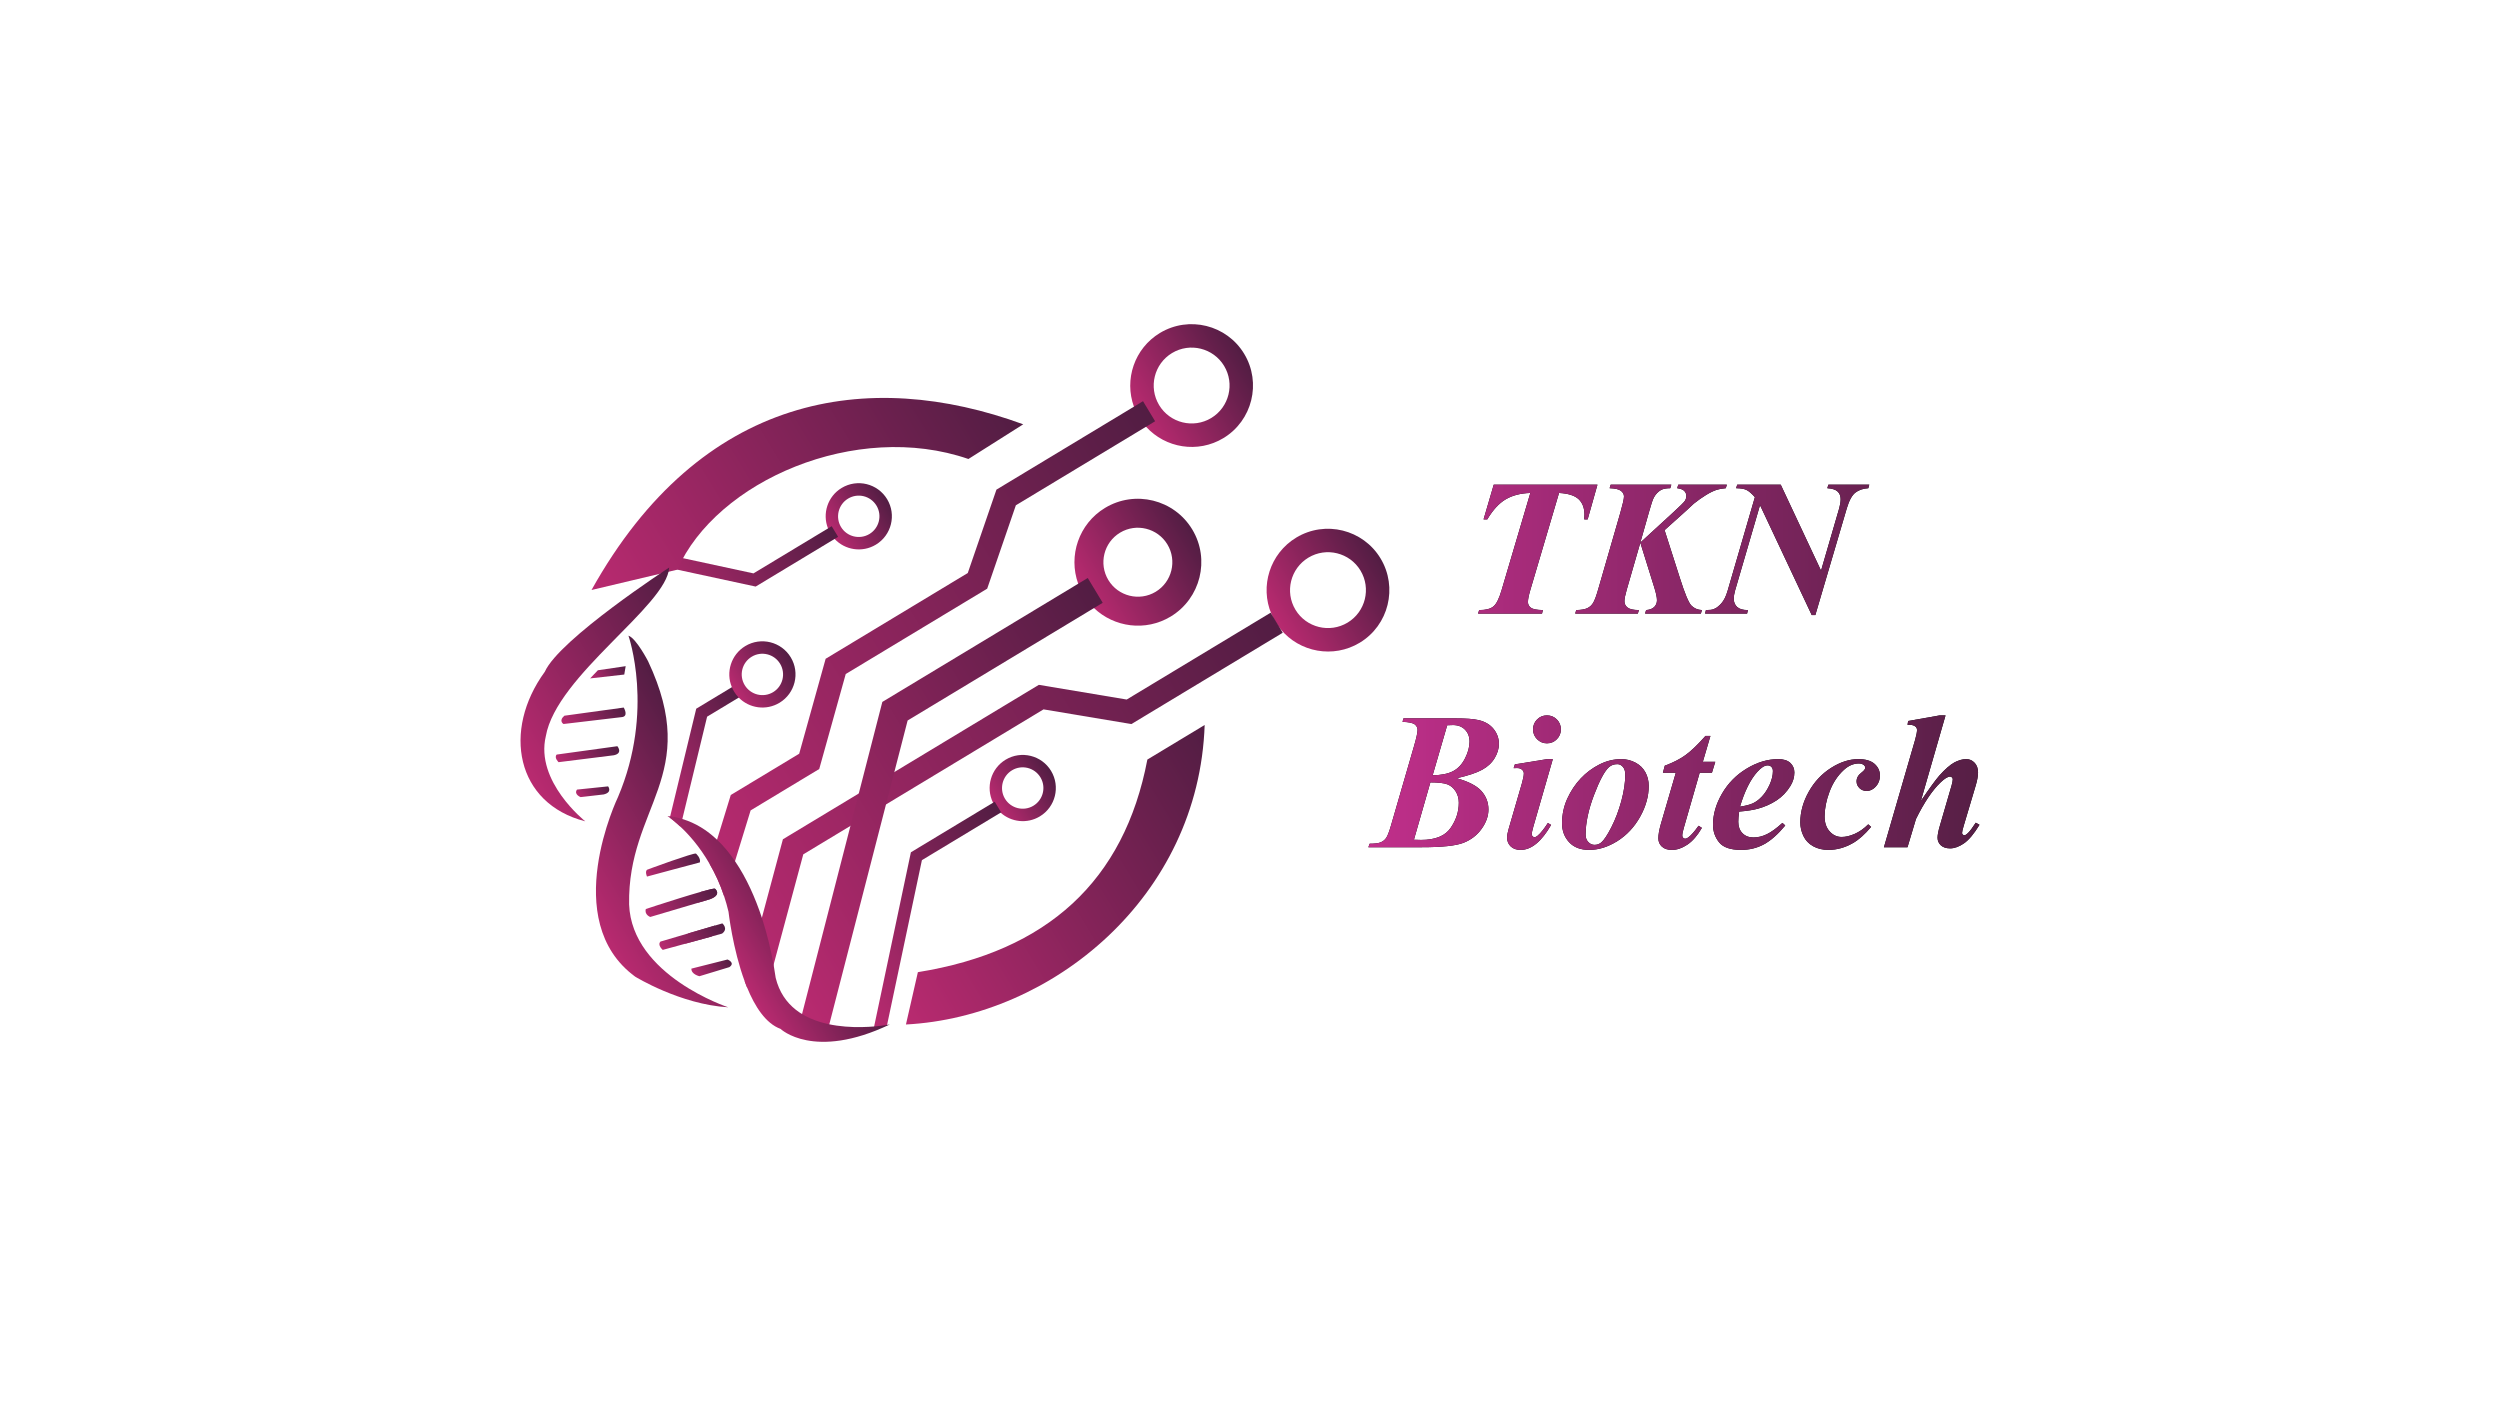 <?xml version="1.0" encoding="UTF-8"?><svg id="Logo" xmlns="http://www.w3.org/2000/svg" xmlns:xlink="http://www.w3.org/1999/xlink" viewBox="0 0 1250 703"><defs><style>.cls-1{fill:url(#_未命名的渐变_6-27);}.cls-1,.cls-2,.cls-3,.cls-4,.cls-5,.cls-6,.cls-7,.cls-8,.cls-9,.cls-10,.cls-11{fill-rule:evenodd;}.cls-12{fill:url(#_未命名的渐变_6-8);}.cls-2{fill:url(#_未命名的渐变_6-22);}.cls-3{fill:url(#_未命名的渐变_6-19);}.cls-13{fill:url(#_未命名的渐变_6-17);}.cls-14{fill:url(#_未命名的渐变_6-10);}.cls-15{fill:url(#_未命名的渐变_6-6);}.cls-4{fill:url(#_未命名的渐变_6-18);}.cls-16{fill:url(#_未命名的渐变_6-3);}.cls-5{fill:url(#_未命名的渐变_6-21);}.cls-17{fill:url(#_未命名的渐变_6-12);}.cls-6{fill:url(#_未命名的渐变_6-28);}.cls-7{fill:url(#_未命名的渐变_6-20);}.cls-8{fill:url(#_未命名的渐变_6-23);}.cls-18{fill:url(#_未命名的渐变_6);}.cls-19{fill:url(#_未命名的渐变_6-14);}.cls-20{fill:url(#_未命名的渐变_6-2);}.cls-21{fill:url(#_未命名的渐变_6-4);}.cls-22{fill:url(#_未命名的渐变_6-15);}.cls-23{fill:url(#_未命名的渐变_6-5);}.cls-9{fill:url(#_未命名的渐变_6-25);}.cls-24{fill:url(#_未命名的渐变_6-16);}.cls-25{fill:url(#_未命名的渐变_6-11);}.cls-26{fill:url(#_未命名的渐变_6-7);}.cls-27{fill:url(#_未命名的渐变_6-13);}.cls-28{fill:url(#linear-gradient);}.cls-10{fill:url(#_未命名的渐变_6-24);}.cls-29{fill:url(#_未命名的渐变_6-9);}.cls-11{fill:url(#_未命名的渐变_6-26);}</style><linearGradient id="_未命名的渐变_6" x1="-87.73" y1="1339.777" x2="-83.712" y2="1339.777" gradientTransform="translate(-290.214 -735.103) rotate(-31.107)" gradientUnits="userSpaceOnUse"><stop offset="0" stop-color="#b92a70"/><stop offset="1" stop-color="#521d43"/></linearGradient><linearGradient id="_未命名的渐变_6-2" x1="-55.785" y1="1285.806" x2="6.374" y2="1285.806" xlink:href="#_未命名的渐变_6"/><linearGradient id="_未命名的渐变_6-3" x1="4.309" y1="1264.993" x2="37.425" y2="1264.993" xlink:href="#_未命名的渐变_6"/><linearGradient id="_未命名的渐变_6-4" x1="86.416" y1="1380.886" x2="119.532" y2="1380.886" xlink:href="#_未命名的渐变_6"/><linearGradient id="_未命名的渐变_6-5" x1="178.873" y1="1313.956" x2="242.343" y2="1313.956" xlink:href="#_未命名的渐变_6"/><linearGradient id="_未命名的渐变_6-6" x1="86.416" y1="1222.196" x2="119.532" y2="1222.196" xlink:href="#_未命名的渐变_6"/><linearGradient id="_未命名的渐变_6-7" x1="248.536" y1="1252.216" x2="309.942" y2="1252.216" xlink:href="#_未命名的渐变_6"/><linearGradient id="_未命名的渐变_6-8" x1="254.06" y1="1375.027" x2="315.466" y2="1375.027" xlink:href="#_未命名的渐变_6"/><linearGradient id="_未命名的渐变_6-9" x1="-81.815" y1="1360.408" x2="-64.183" y2="1360.408" xlink:href="#_未命名的渐变_6"/><linearGradient id="_未命名的渐变_6-10" x1="-65.885" y1="1345.055" x2="-54.6" y2="1345.055" xlink:href="#_未命名的渐变_6"/><linearGradient id="_未命名的渐变_6-11" x1="-52.828" y1="1298.235" x2="254.395" y2="1298.235" xlink:href="#_未命名的渐变_6"/><linearGradient id="_未命名的渐变_6-12" x1="-66.526" y1="1371.414" x2="254.395" y2="1371.414" xlink:href="#_未命名的渐变_6"/><linearGradient id="_未命名的渐变_6-13" x1="-7.823" y1="1200.543" x2="88.826" y2="1200.543" xlink:href="#_未命名的渐变_6"/><linearGradient id="_未命名的渐变_6-14" x1="-22.934" y1="1413.507" x2="87.446" y2="1413.507" xlink:href="#_未命名的渐变_6"/><linearGradient id="_未命名的渐变_6-15" x1="-51.385" y1="1370.838" x2="185.07" y2="1370.838" xlink:href="#_未命名的渐变_6"/><linearGradient id="_未命名的渐变_6-16" x1="-8.109" y1="1435.483" x2="197.144" y2="1435.483" xlink:href="#_未命名的渐变_6"/><linearGradient id="_未命名的渐变_6-17" x1="-30.481" y1="1190.999" x2="197.144" y2="1190.999" xlink:href="#_未命名的渐变_6"/><linearGradient id="_未命名的渐变_6-18" x1="-106.05" y1="1238.643" x2="8.577" y2="1238.643" xlink:href="#_未命名的渐变_6"/><linearGradient id="_未命名的渐变_6-19" x1="-115.288" y1="1306.239" x2="-24.534" y2="1306.239" xlink:href="#_未命名的渐变_6"/><linearGradient id="_未命名的渐变_6-20" x1="-67.423" y1="1374.427" x2="-14.997" y2="1374.427" xlink:href="#_未命名的渐变_6"/><linearGradient id="_未命名的渐变_6-21" x1="-53.921" y1="1225.042" x2="-35.53" y2="1225.042" xlink:href="#_未命名的渐变_6"/><linearGradient id="_未命名的渐变_6-22" x1="-77.347" y1="1239.383" x2="-47.056" y2="1239.383" xlink:href="#_未命名的渐变_6"/><linearGradient id="_未命名的渐变_6-23" x1="-89.248" y1="1253.872" x2="-59.72" y2="1253.872" xlink:href="#_未命名的渐变_6"/><linearGradient id="_未命名的渐变_6-24" x1="-89.567" y1="1271.055" x2="-74.092" y2="1271.055" xlink:href="#_未命名的渐变_6"/><linearGradient id="_未命名的渐变_6-25" x1="-80.755" y1="1324.069" x2="-53.524" y2="1324.069" xlink:href="#_未命名的渐变_6"/><linearGradient id="_未命名的渐变_6-26" x1="-90.652" y1="1341.61" x2="-54.6" y2="1341.61" xlink:href="#_未命名的渐变_6"/><linearGradient id="_未命名的渐变_6-27" x1="-93.25" y1="1359.278" x2="-60.375" y2="1359.278" xlink:href="#_未命名的渐变_6"/><linearGradient id="_未命名的渐变_6-28" x1="-85.985" y1="1377.19" x2="-66.802" y2="1377.19" xlink:href="#_未命名的渐变_6"/><linearGradient id="linear-gradient" x1="684.192" y1="343.649" x2="989.739" y2="343.649" gradientTransform="translate(0 -10)" gradientUnits="userSpaceOnUse"><stop offset=".001" stop-color="#c12f8b"/><stop offset="1" stop-color="#561f45"/></linearGradient></defs><path class="cls-18" d="M326.215,456.293c.999-.342,2.343-.762,3.915-1.287l-.497,2.092-3.418-.805Z"/><path class="cls-20" d="M367.538,342.631l3.214,5.327-17.199,10.378-12.394,51.174-.455,1.838-.478,2.016c-.58-.53-1.122-1.05-1.659-1.508-1.534-1.355-2.791-2.357-3.653-2.976l.17-.69,13.033-53.841,19.42-11.718Z"/><path class="cls-16" d="M372.652,323.025c-7.118,4.295-9.857,13.149-6.714,20.572.284.741.654,1.462,1.087,2.179.677,1.123,1.446,2.126,2.343,3.018,5.233,5.379,13.681,6.636,20.394,2.585,7.811-4.713,10.331-14.901,5.618-22.712-4.713-7.811-14.916-10.355-22.727-5.642ZM386.561,346.076c-4.897,2.955-11.269,1.358-14.21-3.515-2.955-4.897-1.382-11.255,3.515-14.209,4.873-2.94,11.231-1.368,14.186,3.529,2.94,4.873,1.382,11.255-3.491,14.195Z"/><path class="cls-21" d="M502.802,379.848c-7.405,4.468-10.061,13.891-6.276,21.513.207.397.414.793.659,1.199.865,1.433,1.916,2.689,3.114,3.758,5.246,4.752,13.234,5.732,19.612,1.884,7.835-4.728,10.355-14.916,5.627-22.751-4.713-7.811-14.901-10.331-22.736-5.603ZM516.697,402.875c-4.873,2.94-11.255,1.382-14.21-3.515-2.94-4.873-1.358-11.269,3.515-14.21,4.897-2.955,11.269-1.358,14.21,3.515,2.955,4.897,1.382,11.255-3.515,14.209Z"/><path class="cls-23" d="M552.54,253.94c-13.162,7.942-18.485,23.96-13.446,37.928.703,1.922,1.593,3.829,2.689,5.644,1.47,2.437,3.232,4.6,5.198,6.509,10.105,9.673,25.809,11.83,38.35,4.263,14.977-9.037,19.833-28.585,10.795-43.563-9.052-15.001-28.609-19.818-43.586-10.781ZM577.85,295.886c-8.145,4.915-18.769,2.267-23.67-5.855-4.915-8.145-2.305-18.779,5.84-23.694,8.146-4.915,18.769-2.267,23.684,5.878,4.901,8.122,2.291,18.755-5.855,23.67Z"/><path class="cls-15" d="M420.818,243.977c-6.999,4.223-9.767,12.866-6.815,20.242.318.851.722,1.682,1.212,2.494.605,1.003,1.292,1.925,2.083,2.751,5.201,5.595,13.821,6.975,20.629,2.867,7.835-4.728,10.355-14.916,5.642-22.727-4.728-7.835-14.916-10.355-22.751-5.627ZM434.712,267.005c-4.873,2.94-11.255,1.382-14.195-3.491-2.955-4.897-1.358-11.269,3.515-14.21,4.897-2.955,11.255-1.382,14.21,3.515,2.94,4.873,1.368,11.231-3.529,14.186Z"/><path class="cls-26" d="M579.962,166.489c-12.78,7.711-17.937,23.303-12.994,36.841.67,1.812,1.511,3.585,2.549,5.305,1.038,1.72,2.214,3.291,3.505,4.728,9.673,10.684,25.885,13.414,38.665,5.702,14.476-8.735,19.156-27.655,10.407-42.155-8.749-14.5-27.655-19.156-42.131-10.421ZM605.619,209.009c-8.958,5.405-20.64,2.516-26.045-6.442-5.405-8.958-2.516-20.64,6.442-26.045,8.958-5.405,20.639-2.516,26.045,6.442,5.405,8.958,2.516,20.639-6.442,26.045Z"/><path class="cls-12" d="M648.141,268.787c-13.21,7.971-18.279,24.357-12.45,38.174.559,1.357,1.227,2.681,2.005,3.971.778,1.29,1.638,2.498,2.578,3.625,9.507,11.598,26.381,14.776,39.591,6.805,14.476-8.735,19.156-27.655,10.407-42.155-8.749-14.499-27.655-19.156-42.131-10.421ZM673.797,311.306c-8.958,5.405-20.663,2.53-26.069-6.428-5.405-8.958-2.492-20.654,6.466-26.059,8.958-5.405,20.639-2.516,26.045,6.442,5.405,8.958,2.516,20.64-6.442,26.045Z"/><polygon class="cls-29" points="357.604 462.736 355.924 468.214 342.536 471.894 344.126 466.698 357.604 462.736"/><path class="cls-14" d="M357.496,444.359s3.663,2.938-2.475,5.241l-6.211,1.858,1.723-5.569c3.83-1.105,6.594-1.763,6.963-1.529Z"/><path class="cls-25" d="M571.507,200.592l6.054,10.033-69.631,42.016-14.336,41.691-70.73,42.679-13.25,47.487-34.302,20.698-7.807,25.402-5.425,17.578c-2.015-6.148-4.546-11.529-7.27-16.207l3.707-12.11,6.872-22.362,34.207-20.64,13.226-47.473,71.065-42.881,14.336-41.691,73.286-44.221Z"/><path class="cls-17" d="M635.316,306.34l6.054,10.033-75.675,45.662-43.927-7.35-120.129,72.486-14.852,55.199.014.024-3.674,13.621-9.657-2.45-.014-.024c-.371-.884-.732-1.807-1.069-2.744l8.557-31.882-.014-.024,10.524-39.26,127.964-77.214,43.927,7.35,71.972-43.428Z"/><polygon class="cls-27" points="419.054 268.411 377.83 293.286 312.697 279.224 314.008 273.154 376.732 286.696 415.846 263.095 419.054 268.411"/><polygon class="cls-19" points="443.464 512.809 436.854 514.234 455.448 426.143 497.358 400.854 500.566 406.171 460.958 430.071 443.464 512.809"/><polygon class="cls-22" points="413.988 514.728 400.499 509.053 441.167 350.958 543.875 288.983 551.36 301.388 453.815 360.247 413.988 514.728"/><path class="cls-24" d="M452.97,512.247l5.969-26.164c64.785-10.417,103.193-45.7,114.743-106.303l28.65-17.287c-2.921,85.968-76.304,145.938-149.362,149.754Z"/><path class="cls-13" d="M511.618,212.155c-77.55-28.391-161.085-15.375-215.863,82.847l42.901-10.174c19.518-44.404,89.54-74.713,145.555-55.33l27.407-17.343Z"/><path class="cls-4" d="M334.589,283.759s-54.935,35.781-62.186,52.122c-21.407,29.371-14.411,65.954,20.236,74.785,0,0-25.159-19.88-19.725-42.605,5.336-30.324,60.599-65.165,61.675-84.303h0Z"/><path class="cls-3" d="M314.221,317.828s13.158,37.473-5.219,80.691c0,0-29.822,61.732,8.606,89.82,0,0,22.57,13.904,46.514,15.311,0,0-48.211-15.843-49.565-51.404-.852-49.206,36.423-64.279,9.51-121.573,0,0-5.924-11.503-9.846-12.846h0Z"/><path class="cls-7" d="M444.918,512.235c-38.06,18.143-54.645,2.213-54.645,2.213-7.399-2.704-12.865-11.169-16.803-20.881l-.014-.024c-.371-.884-.732-1.807-1.069-2.744-6.07-16.377-8.13-34.912-8.13-34.912-.638-2.678-1.358-5.274-2.177-7.712-2.015-6.148-4.546-11.529-7.27-16.207-4.911-8.571-10.405-14.706-14.582-18.604-.58-.53-1.122-1.05-1.659-1.508-1.534-1.355-2.791-2.357-3.653-2.976-.666-.51-1.079-.816-1.184-.882.455.052.895.079,1.355.193,1.426.149,2.824.414,4.179.769.651.161,1.278.337,1.896.55,6.589,1.955,12.334,5.591,17.356,10.349,3.328,3.14,6.309,6.783,8.988,10.738,5.777,8.44,10.146,18.381,13.425,28.296l.014.024c2.638,8.151,4.557,16.247,5.843,23.454l.014.024c.393,2.272.729,4.448,1.031,6.514,6.99,28.595,44.603,25.156,54.714,23.715l.024-.014c.383-.068.694-.093.976-.165.694-.093,1.162-.18,1.373-.209Z"/><polygon class="cls-5" points="295.051 339.207 298.933 335.13 312.836 333.083 312.135 337.275 295.051 339.207"/><path class="cls-2" d="M282.192,357.856l29.668-4.08s2.779,4.606-1.227,4.809l-28.87,3.419s-2.648-1.513.429-4.148h0Z"/><path class="cls-8" d="M278.357,377.282l30.326-4.179s2.97,3.533-1.755,4.529l-27.648,3.46s-2.387-2.27-.923-3.811h0Z"/><path class="cls-10" d="M288.504,394.792l15.547-1.603s2.327,2.964-2.23,4.038l-11.523,1.329s-3.509-1.353-1.793-3.765h0Z"/><path class="cls-9" d="M349.941,431.191l-15.014,4.009-2.156.584-4.681,1.26-2.156.584-2.439.657s-1.106-2.428.03-3.407c0,0,1.338-.482,3.38-1.257.669-.241,1.41-.525,2.204-.776,1.458-.554,3.102-1.123,4.795-1.72.731-.246,1.472-.53,2.204-.776,5.641-1.938,11.153-3.765,11.857-3.57,0,0,2.536,2.152,1.977,4.411Z"/><path class="cls-11" d="M355.021,449.599l-6.211,1.858-23.686,7.026s-3.041-1.098-2.206-3.98c0,0,.684-.217,1.855-.598.999-.342,2.343-.762,3.915-1.287,6.005-1.929,15.404-4.928,21.844-6.729,3.83-1.105,6.594-1.763,6.963-1.529,0,0,3.663,2.938-2.475,5.241Z"/><path class="cls-1" d="M361.03,466.795l-5.106,1.419-13.388,3.679-11.16,3.052s-2.829-2.366-1.144-4.165l13.894-4.082,13.478-3.962,3.572-1.047s3.164,2.652-.145,5.106Z"/><path class="cls-6" d="M345.694,484.315l18.069-4.561s4.081,1.606.923,3.811l-14.968,4.544s-4.14-.912-4.025-3.794h0Z"/><path d="M746.865,242.346h51.859l-4.896,17.35h-1.711c.063-.919.095-1.727.095-2.424,0-3.296-.967-5.854-2.9-7.677-1.934-1.822-5.197-2.86-9.792-3.113l-14.355,48.532c-.793,2.694-1.188,4.69-1.188,5.989,0,1.205.491,2.163,1.474,2.876.982.713,2.978,1.101,5.989,1.165l-.428,1.759h-31.99l.57-1.759c3.264,0,5.64-.61,7.13-1.83,1.489-1.22,2.852-3.953,4.088-8.2l14.355-48.532c-4.944.159-9.079,1.236-12.406,3.232s-6.37,5.324-9.126,9.982h-1.854l5.086-17.35Z"/><path d="M850.441,306.802h-27.902l.523-1.759c1.838-.158,3.2-.689,4.088-1.592.887-.903,1.331-2.02,1.331-3.351,0-1.426-.491-3.691-1.474-6.797l-6.845-21.961-6.797,23.529c-.761,2.631-1.141,4.532-1.141,5.704,0,1.331.523,2.4,1.569,3.209,1.046.808,2.931,1.228,5.657,1.26l-.523,1.759h-31.325l.523-1.759c2.504-.063,4.373-.396,5.609-.998,1.236-.602,2.218-1.537,2.947-2.804.728-1.267,1.6-3.691,2.614-7.273l10.838-37.504c1.236-4.309,1.854-7.051,1.854-8.223,0-1.077-.499-2.012-1.497-2.804-.998-.792-2.892-1.236-5.68-1.331l.523-1.759h30.327l-.523,1.759c-2.029,0-3.581.301-4.658.903-1.426.824-2.583,2.028-3.47,3.613-.603,1.046-1.426,3.47-2.472,7.273l-4.373,15.401,16.779-15.401c3.264-3.01,5.086-4.817,5.466-5.419.507-.792.761-1.632.761-2.519,0-.951-.341-1.774-1.022-2.472-.682-.697-1.862-1.157-3.541-1.378l.523-1.759h24.29l-.523,1.759c-1.87.159-3.391.428-4.563.808-1.553.507-3.327,1.371-5.324,2.591-1.996,1.22-4.025,2.654-6.084,4.302l-4.421,4.088-10.22,9.174,7.605,23.767c2.472,7.827,4.388,12.454,5.752,13.88,1.362,1.426,3.137,2.203,5.324,2.329l-.523,1.759Z"/><path d="M890.369,242.346l20.154,42.971,9.079-31.182c.475-1.711.713-3.232.713-4.563,0-1.584-.499-2.852-1.497-3.803s-2.718-1.505-5.157-1.664l.523-1.759h20.44l-.475,1.759c-2.599.159-4.746.887-6.441,2.187-1.696,1.3-3.13,3.914-4.302,7.843l-15.734,53.38h-1.806l-25.858-54.949-12.501,42.828c-.413,1.49-.618,2.821-.618,3.993,0,1.711.562,3.082,1.687,4.112,1.125,1.03,2.923,1.545,5.395,1.545l-.428,1.759h-21.01l.428-1.759c1.806,0,3.09-.158,3.85-.475,1.331-.507,2.63-1.481,3.898-2.923,1.267-1.442,2.297-3.525,3.09-6.251l13.642-46.821c-1.68-1.869-3.09-3.074-4.231-3.613-1.141-.539-2.852-.824-5.134-.856l.523-1.759h21.77Z"/><path d="M701.732,359.166h25.478c5.672,0,9.728.301,12.169.903,3.2.761,5.68,2.243,7.439,4.444,1.759,2.203,2.638,4.698,2.638,7.487,0,2.282-.698,4.611-2.091,6.987-1.395,2.377-3.479,4.334-6.251,5.87-2.773,1.537-7.027,2.956-12.763,4.254,5.957,1.68,10.092,3.835,12.406,6.465,2.313,2.631,3.47,5.689,3.47,9.174,0,3.265-1.141,6.488-3.422,9.673-2.282,3.185-5.309,5.514-9.079,6.987-3.771,1.474-10.68,2.21-20.725,2.21h-26.809l.618-1.759c2.598,0,4.46-.238,5.585-.713,1.125-.475,2.028-1.212,2.709-2.21.681-.998,1.481-3.081,2.4-6.251l11.503-39.643c1.172-4.024,1.759-6.717,1.759-8.081,0-1.108-.468-2.028-1.402-2.757-.935-.728-2.971-1.156-6.108-1.283l.475-1.759ZM715.184,391.203l-8.223,28.663c1.585.064,2.773.095,3.565.095,7.066,0,11.979-1.973,14.735-5.918s4.135-8.167,4.135-12.668c0-2.154-.531-4.064-1.592-5.728-1.062-1.664-2.433-2.82-4.112-3.47-1.68-.649-4.516-.974-8.509-.974ZM716.325,387.638c4.309-.063,7.708-.744,10.196-2.044,2.487-1.299,4.483-3.43,5.989-6.393,1.505-2.962,2.258-5.759,2.258-8.39,0-2.472-.777-4.483-2.329-6.037-1.553-1.552-3.629-2.297-6.227-2.234l-2.614.095-7.273,25.003Z"/><path d="M776.407,379.558l-9.744,33.797c-.539,1.934-.808,3.201-.808,3.803,0,.349.143.674.428.974.285.301.586.452.903.452.538,0,1.077-.238,1.616-.713,1.426-1.172,3.137-3.295,5.134-6.37l1.616.951c-4.786,8.335-9.872,12.501-15.258,12.501-2.06,0-3.7-.579-4.92-1.735-1.221-1.156-1.83-2.622-1.83-4.397,0-1.172.269-2.662.808-4.468l6.607-22.721c.633-2.187.951-3.834.951-4.944,0-.697-.301-1.315-.903-1.854-.603-.538-1.426-.808-2.472-.808-.475,0-1.046.016-1.711.048l.618-1.901,16.114-2.614h2.852ZM773.46,357.692c1.964,0,3.62.682,4.967,2.044,1.346,1.363,2.02,3.011,2.02,4.944,0,1.934-.682,3.581-2.044,4.944-1.363,1.363-3.011,2.044-4.944,2.044-1.901,0-3.534-.681-4.896-2.044-1.363-1.362-2.044-3.01-2.044-4.944,0-1.933.673-3.58,2.02-4.944,1.346-1.362,2.986-2.044,4.92-2.044Z"/><path d="M810.631,379.558c2.503,0,4.856.579,7.059,1.735,2.202,1.157,3.865,2.766,4.991,4.825,1.125,2.06,1.687,4.342,1.687,6.845,0,5.134-1.435,10.267-4.302,15.401-2.868,5.134-6.647,9.183-11.337,12.145-4.691,2.963-9.412,4.444-14.165,4.444-4.31,0-7.645-1.283-10.006-3.85-2.361-2.567-3.541-5.704-3.541-9.412,0-4.404.879-8.532,2.638-12.383,1.759-3.85,3.993-7.209,6.702-10.077,2.709-2.867,5.823-5.196,9.34-6.987,3.518-1.79,7.161-2.686,10.933-2.686ZM808.683,382.077c-1.68,0-3.074.491-4.183,1.474-2.219,1.996-4.722,6.663-7.51,13.999-2.789,7.336-4.183,13.951-4.183,19.845,0,1.458.443,2.662,1.331,3.613.887.951,1.933,1.426,3.137,1.426,1.236,0,2.329-.38,3.28-1.141,1.394-1.141,3.105-3.699,5.134-7.677,2.028-3.977,3.691-8.366,4.991-13.167,1.299-4.801,1.949-9.198,1.949-13.191,0-1.648-.396-2.923-1.188-3.826-.793-.903-1.711-1.355-2.757-1.355Z"/><path d="M855.218,367.959l-3.803,12.929h6.227l-1.664,5.466h-6.132l-7.938,27.57c-.508,1.711-.761,3.011-.761,3.898,0,.413.143.769.428,1.07.285.301.602.452.951.452.538,0,1.093-.222,1.664-.665,1.457-1.108,3.152-3.042,5.086-5.799l1.664,1.046c-2.187,3.803-4.596,6.592-7.225,8.366-2.631,1.774-5.213,2.662-7.748,2.662-2.155,0-3.826-.547-5.015-1.64s-1.783-2.479-1.783-4.159c0-1.838.412-4.198,1.236-7.083l7.51-25.716h-6.465l.951-3.518c4.056-1.489,7.478-3.232,10.267-5.229,2.788-1.996,6.147-5.213,10.077-9.649h2.472Z"/><path d="M869.573,405.796c-.285,2.06-.428,3.755-.428,5.086,0,2.377.689,4.278,2.068,5.704s3.224,2.139,5.538,2.139c2.218,0,4.444-.538,6.678-1.616,2.234-1.077,4.825-2.962,7.772-5.657l1.426,1.283c-3.645,4.405-7.194,7.543-10.648,9.412-3.455,1.869-7.273,2.804-11.456,2.804-5.292,0-8.953-1.268-10.98-3.803-2.029-2.534-3.042-5.466-3.042-8.794,0-5.196,1.513-10.394,4.539-15.591,3.026-5.196,7.145-9.364,12.359-12.501,5.213-3.137,10.449-4.706,15.71-4.706,2.662,0,4.674.634,6.037,1.901,1.362,1.268,2.044,2.868,2.044,4.801,0,2.314-.665,4.563-1.996,6.75-1.839,2.979-4.152,5.38-6.94,7.201-2.789,1.822-5.91,3.209-9.364,4.159-2.314.634-5.419,1.109-9.317,1.426ZM870.001,403.324c2.788-.412,4.951-.974,6.488-1.687,1.536-.713,3.042-1.854,4.516-3.422s2.748-3.549,3.826-5.942c1.077-2.392,1.616-4.635,1.616-6.726,0-.887-.246-1.584-.737-2.091-.491-.507-1.117-.761-1.878-.761-1.521,0-3.232,1.062-5.134,3.185-3.486,3.866-6.386,9.682-8.699,17.445Z"/><path d="M934.124,412.166l1.426,1.283c-3.074,3.676-6.1,6.37-9.079,8.081-3.961,2.282-8.066,3.422-12.311,3.422-2.852,0-5.38-.61-7.582-1.83-2.203-1.22-3.826-2.931-4.872-5.134-1.046-2.202-1.569-4.46-1.569-6.774,0-5.196,1.41-10.306,4.231-15.33,2.82-5.022,6.543-8.999,11.17-11.931,4.626-2.931,9.174-4.397,13.642-4.397,3.58,0,6.274.793,8.081,2.377,1.806,1.585,2.709,3.55,2.709,5.894,0,2.124-.682,3.93-2.044,5.419-1.363,1.49-2.884,2.234-4.563,2.234-1.458,0-2.67-.475-3.636-1.426-.967-.951-1.45-2.075-1.45-3.375,0-1.711.856-3.2,2.567-4.468,1.172-.887,1.759-1.664,1.759-2.329,0-.57-.238-1.03-.713-1.378-.634-.507-1.458-.761-2.472-.761-2.662,0-5.166,1.078-7.51,3.232-3.106,2.852-5.483,6.465-7.13,10.838-1.648,4.373-2.472,8.525-2.472,12.454,0,3.106.839,5.585,2.519,7.439,1.679,1.854,3.675,2.781,5.989,2.781,2.028,0,4.222-.523,6.583-1.569,2.361-1.046,4.602-2.63,6.726-4.753Z"/><path d="M972.769,357.692l-12.359,42.828c4.278-6.306,7.383-10.568,9.317-12.787,2.883-3.2,5.363-5.363,7.439-6.488,2.075-1.125,4.064-1.687,5.965-1.687,1.616,0,3.002.61,4.159,1.83,1.156,1.221,1.735,2.844,1.735,4.872,0,1.711-.38,3.85-1.141,6.417l-6.037,20.249c-.539,1.775-.808,2.963-.808,3.565,0,.285.11.547.333.784.222.238.475.356.761.356.38,0,.761-.158,1.141-.475,1.013-.792,2.091-2.059,3.232-3.803.285-.443.744-1.108,1.378-1.996l1.854,1.046c-2.726,4.5-5.309,7.59-7.748,9.269-2.44,1.68-4.753,2.519-6.94,2.519-1.965,0-3.502-.508-4.611-1.521-1.109-1.013-1.664-2.282-1.664-3.803,0-1.394.38-3.375,1.141-5.942l5.894-20.249c.38-1.394.57-2.408.57-3.042,0-.348-.135-.657-.404-.927-.27-.269-.579-.404-.927-.404-1.141,0-2.709.951-4.706,2.852-4.12,3.898-8.239,10.014-12.359,18.348l-4.231,14.118h-11.788l15.591-53.713c.633-2.282.951-3.913.951-4.896,0-.792-.318-1.41-.951-1.854-.824-.602-2.091-.856-3.803-.761l.333-1.901,15.829-2.804h2.852Z"/><path class="cls-28" d="M746.865,242.346h51.859l-4.896,17.35h-1.711c.063-.919.095-1.727.095-2.424,0-3.296-.967-5.854-2.9-7.677-1.934-1.822-5.197-2.86-9.792-3.113l-14.355,48.532c-.793,2.694-1.188,4.69-1.188,5.989,0,1.205.491,2.163,1.474,2.876.982.713,2.978,1.101,5.989,1.165l-.428,1.759h-31.99l.57-1.759c3.264,0,5.64-.61,7.13-1.83,1.489-1.22,2.852-3.953,4.088-8.2l14.355-48.532c-4.944.159-9.079,1.236-12.406,3.232s-6.37,5.324-9.126,9.982h-1.854l5.086-17.35Z"/><path class="cls-28" d="M850.441,306.802h-27.902l.523-1.759c1.838-.158,3.2-.689,4.088-1.592.887-.903,1.331-2.02,1.331-3.351,0-1.426-.491-3.691-1.474-6.797l-6.845-21.961-6.797,23.529c-.761,2.631-1.141,4.532-1.141,5.704,0,1.331.523,2.4,1.569,3.209,1.046.808,2.931,1.228,5.657,1.26l-.523,1.759h-31.325l.523-1.759c2.504-.063,4.373-.396,5.609-.998,1.236-.602,2.218-1.537,2.947-2.804.728-1.267,1.6-3.691,2.614-7.273l10.838-37.504c1.236-4.309,1.854-7.051,1.854-8.223,0-1.077-.499-2.012-1.497-2.804-.998-.792-2.892-1.236-5.68-1.331l.523-1.759h30.327l-.523,1.759c-2.029,0-3.581.301-4.658.903-1.426.824-2.583,2.028-3.47,3.613-.603,1.046-1.426,3.47-2.472,7.273l-4.373,15.401,16.779-15.401c3.264-3.01,5.086-4.817,5.466-5.419.507-.792.761-1.632.761-2.519,0-.951-.341-1.774-1.022-2.472-.682-.697-1.862-1.157-3.541-1.378l.523-1.759h24.29l-.523,1.759c-1.87.159-3.391.428-4.563.808-1.553.507-3.327,1.371-5.324,2.591-1.996,1.22-4.025,2.654-6.084,4.302l-4.421,4.088-10.22,9.174,7.605,23.767c2.472,7.827,4.388,12.454,5.752,13.88,1.362,1.426,3.137,2.203,5.324,2.329l-.523,1.759Z"/><path class="cls-28" d="M890.369,242.346l20.154,42.971,9.079-31.182c.475-1.711.713-3.232.713-4.563,0-1.584-.499-2.852-1.497-3.803s-2.718-1.505-5.157-1.664l.523-1.759h20.44l-.475,1.759c-2.599.159-4.746.887-6.441,2.187-1.696,1.3-3.13,3.914-4.302,7.843l-15.734,53.38h-1.806l-25.858-54.949-12.501,42.828c-.413,1.49-.618,2.821-.618,3.993,0,1.711.562,3.082,1.687,4.112,1.125,1.03,2.923,1.545,5.395,1.545l-.428,1.759h-21.01l.428-1.759c1.806,0,3.09-.158,3.85-.475,1.331-.507,2.63-1.481,3.898-2.923,1.267-1.442,2.297-3.525,3.09-6.251l13.642-46.821c-1.68-1.869-3.09-3.074-4.231-3.613-1.141-.539-2.852-.824-5.134-.856l.523-1.759h21.77Z"/><path class="cls-28" d="M701.732,359.166h25.478c5.672,0,9.728.301,12.169.903,3.2.761,5.68,2.243,7.439,4.444,1.759,2.203,2.638,4.698,2.638,7.487,0,2.282-.698,4.611-2.091,6.987-1.395,2.377-3.479,4.334-6.251,5.87-2.773,1.537-7.027,2.956-12.763,4.254,5.957,1.68,10.092,3.835,12.406,6.465,2.313,2.631,3.47,5.689,3.47,9.174,0,3.265-1.141,6.488-3.422,9.673-2.282,3.185-5.309,5.514-9.079,6.987-3.771,1.474-10.68,2.21-20.725,2.21h-26.809l.618-1.759c2.598,0,4.46-.238,5.585-.713,1.125-.475,2.028-1.212,2.709-2.21.681-.998,1.481-3.081,2.4-6.251l11.503-39.643c1.172-4.024,1.759-6.717,1.759-8.081,0-1.108-.468-2.028-1.402-2.757-.935-.728-2.971-1.156-6.108-1.283l.475-1.759ZM715.184,391.203l-8.223,28.663c1.585.064,2.773.095,3.565.095,7.066,0,11.979-1.973,14.735-5.918s4.135-8.167,4.135-12.668c0-2.154-.531-4.064-1.592-5.728-1.062-1.664-2.433-2.82-4.112-3.47-1.68-.649-4.516-.974-8.509-.974ZM716.325,387.638c4.309-.063,7.708-.744,10.196-2.044,2.487-1.299,4.483-3.43,5.989-6.393,1.505-2.962,2.258-5.759,2.258-8.39,0-2.472-.777-4.483-2.329-6.037-1.553-1.552-3.629-2.297-6.227-2.234l-2.614.095-7.273,25.003Z"/><path class="cls-28" d="M776.407,379.558l-9.744,33.797c-.539,1.934-.808,3.201-.808,3.803,0,.349.143.674.428.974.285.301.586.452.903.452.538,0,1.077-.238,1.616-.713,1.426-1.172,3.137-3.295,5.134-6.37l1.616.951c-4.786,8.335-9.872,12.501-15.258,12.501-2.06,0-3.7-.579-4.92-1.735-1.221-1.156-1.83-2.622-1.83-4.397,0-1.172.269-2.662.808-4.468l6.607-22.721c.633-2.187.951-3.834.951-4.944,0-.697-.301-1.315-.903-1.854-.603-.538-1.426-.808-2.472-.808-.475,0-1.046.016-1.711.048l.618-1.901,16.114-2.614h2.852ZM773.46,357.692c1.964,0,3.62.682,4.967,2.044,1.346,1.363,2.02,3.011,2.02,4.944,0,1.934-.682,3.581-2.044,4.944-1.363,1.363-3.011,2.044-4.944,2.044-1.901,0-3.534-.681-4.896-2.044-1.363-1.362-2.044-3.01-2.044-4.944,0-1.933.673-3.58,2.02-4.944,1.346-1.362,2.986-2.044,4.92-2.044Z"/><path class="cls-28" d="M810.631,379.558c2.503,0,4.856.579,7.059,1.735,2.202,1.157,3.865,2.766,4.991,4.825,1.125,2.06,1.687,4.342,1.687,6.845,0,5.134-1.435,10.267-4.302,15.401-2.868,5.134-6.647,9.183-11.337,12.145-4.691,2.963-9.412,4.444-14.165,4.444-4.31,0-7.645-1.283-10.006-3.85-2.361-2.567-3.541-5.704-3.541-9.412,0-4.404.879-8.532,2.638-12.383,1.759-3.85,3.993-7.209,6.702-10.077,2.709-2.867,5.823-5.196,9.34-6.987,3.518-1.79,7.161-2.686,10.933-2.686ZM808.683,382.077c-1.68,0-3.074.491-4.183,1.474-2.219,1.996-4.722,6.663-7.51,13.999-2.789,7.336-4.183,13.951-4.183,19.845,0,1.458.443,2.662,1.331,3.613.887.951,1.933,1.426,3.137,1.426,1.236,0,2.329-.38,3.28-1.141,1.394-1.141,3.105-3.699,5.134-7.677,2.028-3.977,3.691-8.366,4.991-13.167,1.299-4.801,1.949-9.198,1.949-13.191,0-1.648-.396-2.923-1.188-3.826-.793-.903-1.711-1.355-2.757-1.355Z"/><path class="cls-28" d="M855.218,367.959l-3.803,12.929h6.227l-1.664,5.466h-6.132l-7.938,27.57c-.508,1.711-.761,3.011-.761,3.898,0,.413.143.769.428,1.07.285.301.602.452.951.452.538,0,1.093-.222,1.664-.665,1.457-1.108,3.152-3.042,5.086-5.799l1.664,1.046c-2.187,3.803-4.596,6.592-7.225,8.366-2.631,1.774-5.213,2.662-7.748,2.662-2.155,0-3.826-.547-5.015-1.64s-1.783-2.479-1.783-4.159c0-1.838.412-4.198,1.236-7.083l7.51-25.716h-6.465l.951-3.518c4.056-1.489,7.478-3.232,10.267-5.229,2.788-1.996,6.147-5.213,10.077-9.649h2.472Z"/><path class="cls-28" d="M869.573,405.796c-.285,2.06-.428,3.755-.428,5.086,0,2.377.689,4.278,2.068,5.704s3.224,2.139,5.538,2.139c2.218,0,4.444-.538,6.678-1.616,2.234-1.077,4.825-2.962,7.772-5.657l1.426,1.283c-3.645,4.405-7.194,7.543-10.648,9.412-3.455,1.869-7.273,2.804-11.456,2.804-5.292,0-8.953-1.268-10.98-3.803-2.029-2.534-3.042-5.466-3.042-8.794,0-5.196,1.513-10.394,4.539-15.591,3.026-5.196,7.145-9.364,12.359-12.501,5.213-3.137,10.449-4.706,15.71-4.706,2.662,0,4.674.634,6.037,1.901,1.362,1.268,2.044,2.868,2.044,4.801,0,2.314-.665,4.563-1.996,6.75-1.839,2.979-4.152,5.38-6.94,7.201-2.789,1.822-5.91,3.209-9.364,4.159-2.314.634-5.419,1.109-9.317,1.426ZM870.001,403.324c2.788-.412,4.951-.974,6.488-1.687,1.536-.713,3.042-1.854,4.516-3.422s2.748-3.549,3.826-5.942c1.077-2.392,1.616-4.635,1.616-6.726,0-.887-.246-1.584-.737-2.091-.491-.507-1.117-.761-1.878-.761-1.521,0-3.232,1.062-5.134,3.185-3.486,3.866-6.386,9.682-8.699,17.445Z"/><path class="cls-28" d="M934.124,412.166l1.426,1.283c-3.074,3.676-6.1,6.37-9.079,8.081-3.961,2.282-8.066,3.422-12.311,3.422-2.852,0-5.38-.61-7.582-1.83-2.203-1.22-3.826-2.931-4.872-5.134-1.046-2.202-1.569-4.46-1.569-6.774,0-5.196,1.41-10.306,4.231-15.33,2.82-5.022,6.543-8.999,11.17-11.931,4.626-2.931,9.174-4.397,13.642-4.397,3.58,0,6.274.793,8.081,2.377,1.806,1.585,2.709,3.55,2.709,5.894,0,2.124-.682,3.93-2.044,5.419-1.363,1.49-2.884,2.234-4.563,2.234-1.458,0-2.67-.475-3.636-1.426-.967-.951-1.45-2.075-1.45-3.375,0-1.711.856-3.2,2.567-4.468,1.172-.887,1.759-1.664,1.759-2.329,0-.57-.238-1.03-.713-1.378-.634-.507-1.458-.761-2.472-.761-2.662,0-5.166,1.078-7.51,3.232-3.106,2.852-5.483,6.465-7.13,10.838-1.648,4.373-2.472,8.525-2.472,12.454,0,3.106.839,5.585,2.519,7.439,1.679,1.854,3.675,2.781,5.989,2.781,2.028,0,4.222-.523,6.583-1.569,2.361-1.046,4.602-2.63,6.726-4.753Z"/><path class="cls-28" d="M972.769,357.692l-12.359,42.828c4.278-6.306,7.383-10.568,9.317-12.787,2.883-3.2,5.363-5.363,7.439-6.488,2.075-1.125,4.064-1.687,5.965-1.687,1.616,0,3.002.61,4.159,1.83,1.156,1.221,1.735,2.844,1.735,4.872,0,1.711-.38,3.85-1.141,6.417l-6.037,20.249c-.539,1.775-.808,2.963-.808,3.565,0,.285.11.547.333.784.222.238.475.356.761.356.38,0,.761-.158,1.141-.475,1.013-.792,2.091-2.059,3.232-3.803.285-.443.744-1.108,1.378-1.996l1.854,1.046c-2.726,4.5-5.309,7.59-7.748,9.269-2.44,1.68-4.753,2.519-6.94,2.519-1.965,0-3.502-.508-4.611-1.521-1.109-1.013-1.664-2.282-1.664-3.803,0-1.394.38-3.375,1.141-5.942l5.894-20.249c.38-1.394.57-2.408.57-3.042,0-.348-.135-.657-.404-.927-.27-.269-.579-.404-.927-.404-1.141,0-2.709.951-4.706,2.852-4.12,3.898-8.239,10.014-12.359,18.348l-4.231,14.118h-11.788l15.591-53.713c.633-2.282.951-3.913.951-4.896,0-.792-.318-1.41-.951-1.854-.824-.602-2.091-.856-3.803-.761l.333-1.901,15.829-2.804h2.852Z"/></svg>